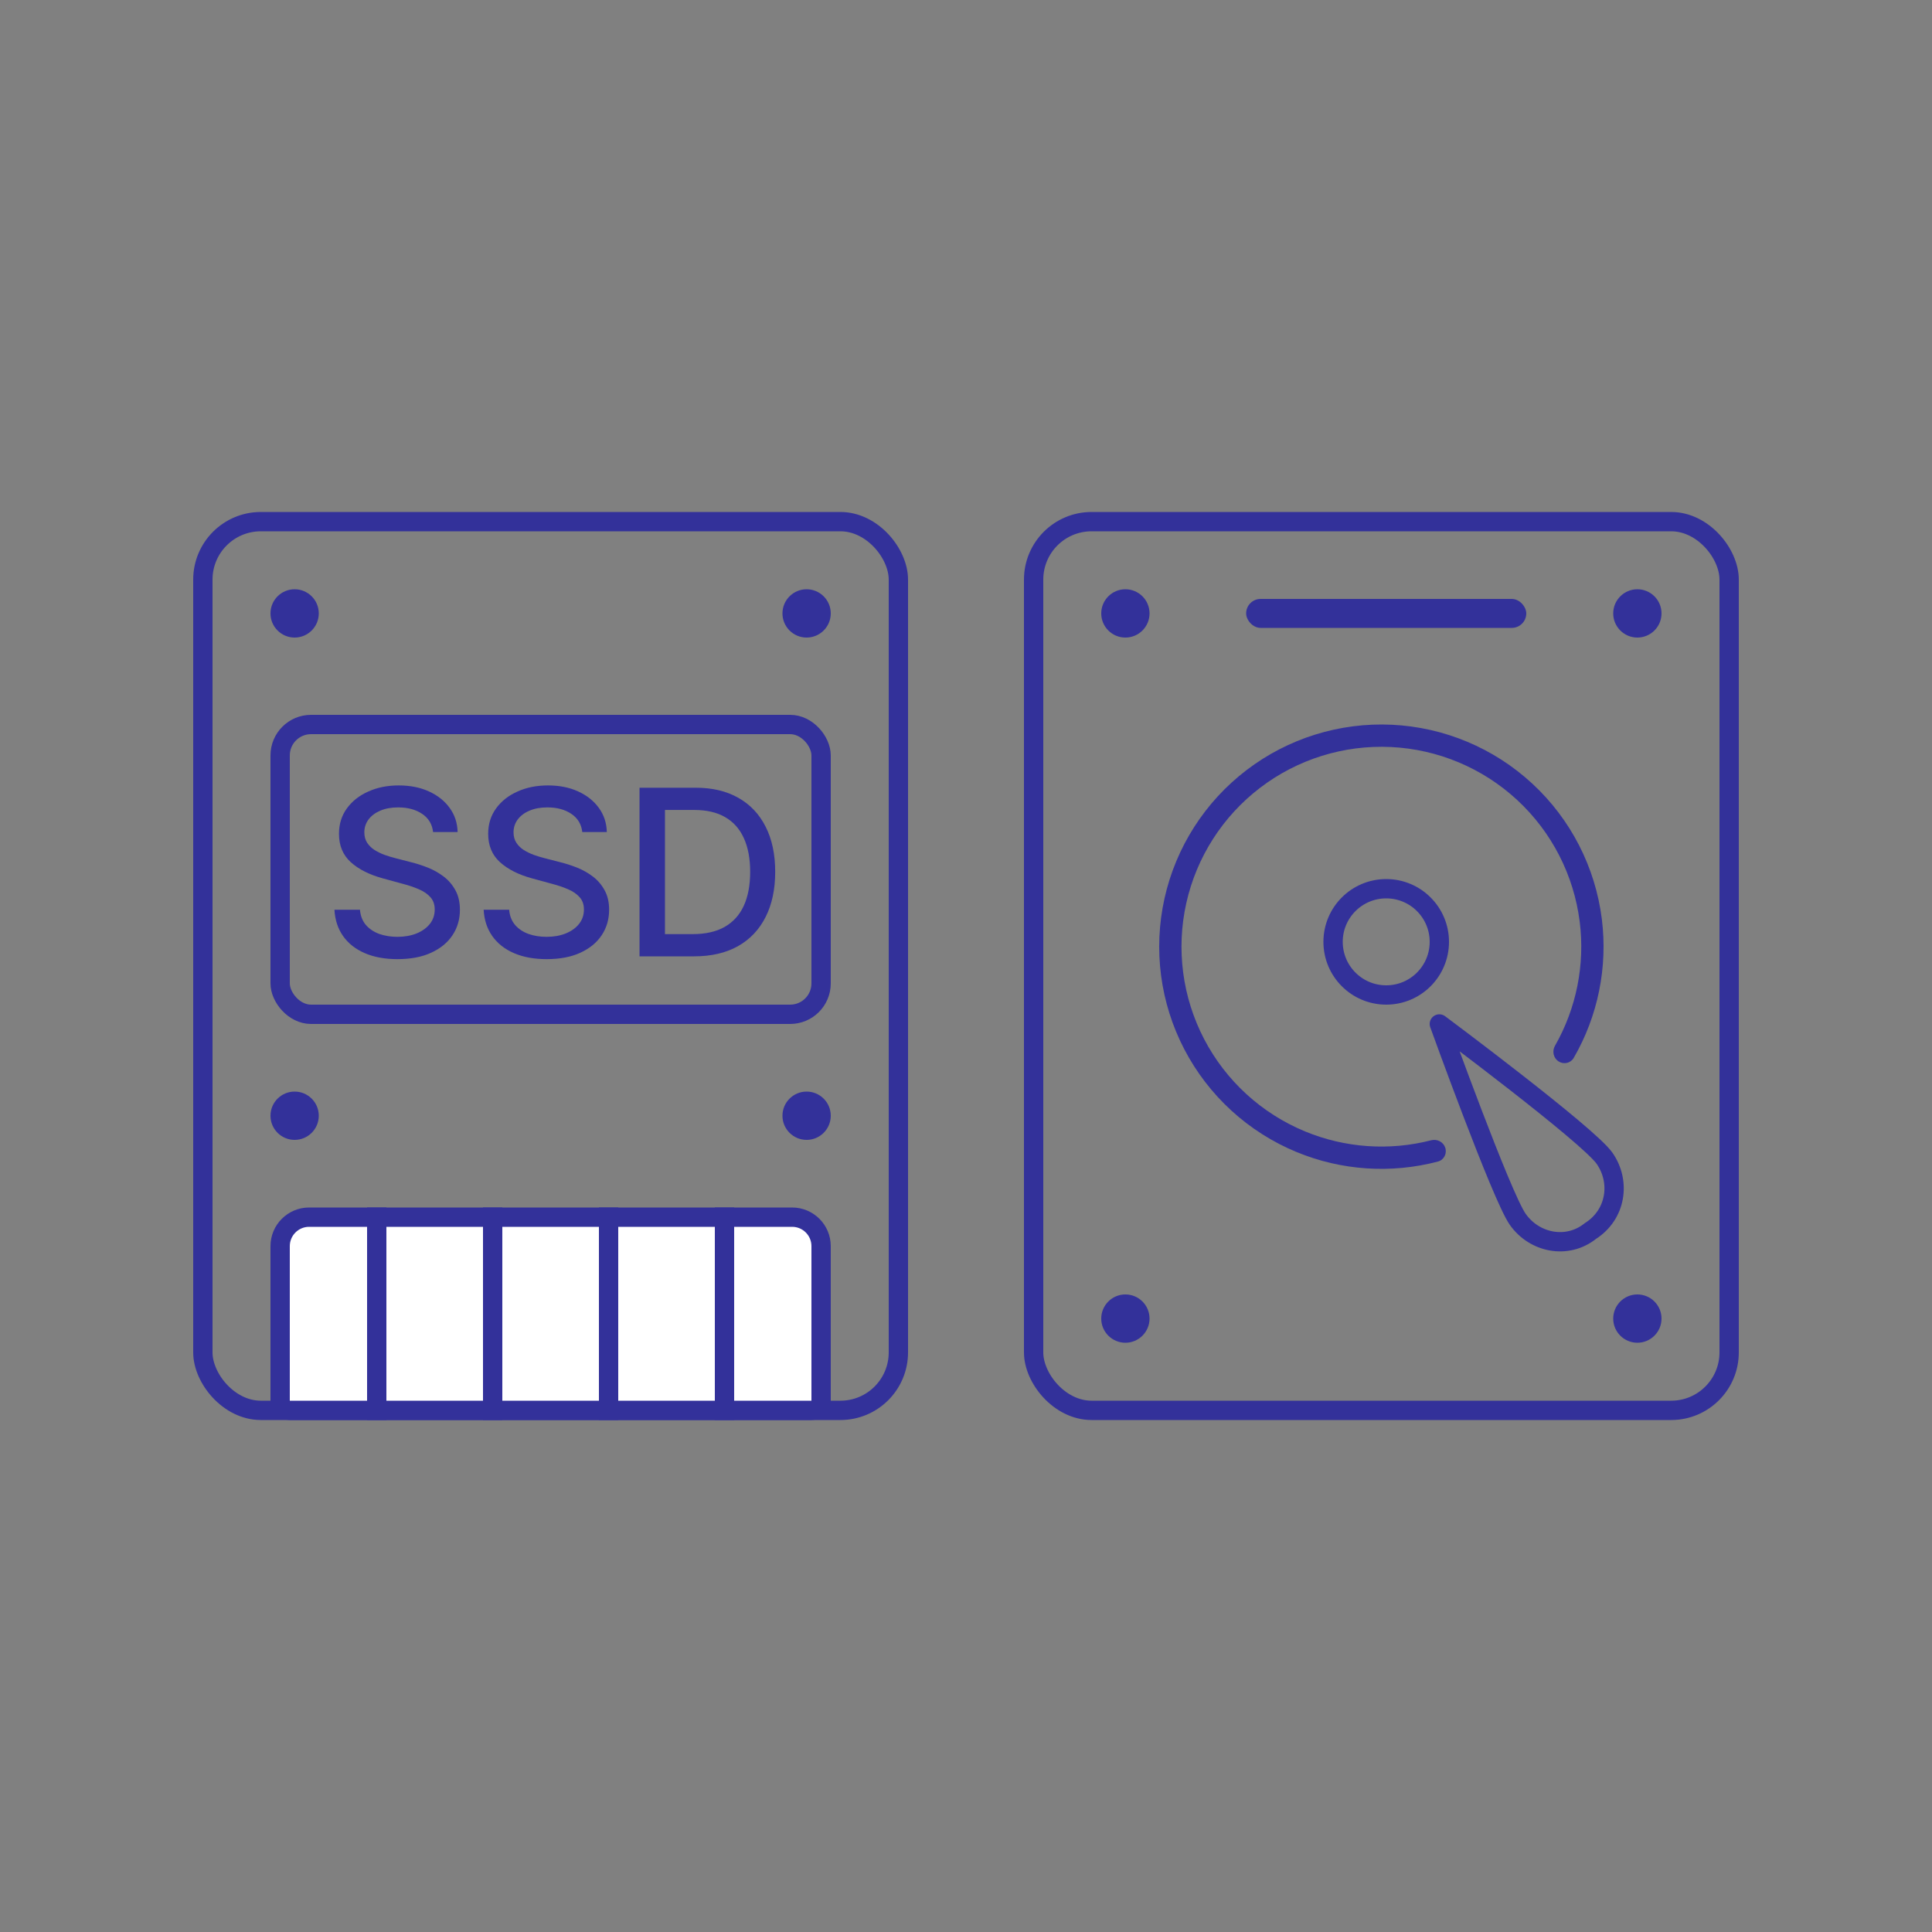 <svg xmlns="http://www.w3.org/2000/svg" width="200" height="200" viewBox="0 0 200 200" fill="none"><rect x="0" y="0" width="200" height="200" fill="#808080" stroke="none"/><rect x="21" y="54" width="72" height="92" rx="6" stroke="#33319A" stroke-width="2"></rect><path d="M29 129C29 127.343 30.343 126 32 126H82C83.657 126 85 127.343 85 129V145C85 145.552 84.552 146 84 146H30C29.448 146 29 145.552 29 145V129Z" fill="white" stroke="#33319A" stroke-width="2"></path><path d="M83.5 66C84.881 66 86 64.881 86 63.5C86 62.119 84.881 61 83.5 61C82.119 61 81 62.119 81 63.5C81 64.881 82.119 66 83.5 66Z" fill="#33319A"></path><path d="M83.5 118C84.881 118 86 116.881 86 115.5C86 114.119 84.881 113 83.5 113C82.119 113 81 114.119 81 115.5C81 116.881 82.119 118 83.5 118Z" fill="#33319A"></path><path d="M30.5 66C31.881 66 33 64.881 33 63.5C33 62.119 31.881 61 30.5 61C29.119 61 28 62.119 28 63.5C28 64.881 29.119 66 30.5 66Z" fill="#33319A"></path><path d="M30.5 118C31.881 118 33 116.881 33 115.5C33 114.119 31.881 113 30.5 113C29.119 113 28 114.119 28 115.5C28 116.881 29.119 118 30.5 118Z" fill="#33319A"></path><rect x="38" y="125" width="2" height="22" fill="#33319A"></rect><rect x="50" y="125" width="2" height="22" fill="#33319A"></rect><rect x="62" y="125" width="2" height="22" fill="#33319A"></rect><rect x="74" y="125" width="2" height="22" fill="#33319A"></rect><rect x="29" y="75" width="56" height="30" rx="3.2" stroke="#33319A" stroke-width="2"></rect><path d="M44.832 86.131C44.741 85.324 44.366 84.699 43.707 84.256C43.048 83.807 42.218 83.582 41.218 83.582C40.502 83.582 39.883 83.696 39.36 83.923C38.838 84.145 38.431 84.452 38.142 84.844C37.858 85.23 37.716 85.671 37.716 86.165C37.716 86.579 37.812 86.938 38.005 87.239C38.204 87.54 38.463 87.793 38.781 87.997C39.105 88.196 39.451 88.364 39.821 88.5C40.19 88.631 40.545 88.739 40.886 88.824L42.591 89.267C43.147 89.403 43.718 89.588 44.304 89.821C44.889 90.054 45.431 90.361 45.931 90.742C46.431 91.122 46.835 91.594 47.142 92.156C47.454 92.719 47.61 93.392 47.61 94.176C47.61 95.165 47.355 96.043 46.843 96.81C46.338 97.577 45.602 98.182 44.636 98.625C43.676 99.068 42.514 99.29 41.15 99.29C39.843 99.29 38.713 99.082 37.758 98.668C36.804 98.253 36.056 97.665 35.517 96.903C34.977 96.136 34.679 95.227 34.622 94.176H37.264C37.315 94.807 37.52 95.332 37.877 95.753C38.241 96.168 38.704 96.477 39.267 96.682C39.835 96.881 40.457 96.98 41.133 96.98C41.877 96.98 42.539 96.864 43.119 96.631C43.704 96.392 44.164 96.062 44.5 95.642C44.835 95.216 45.002 94.719 45.002 94.151C45.002 93.633 44.855 93.21 44.559 92.881C44.27 92.551 43.875 92.278 43.375 92.062C42.88 91.847 42.321 91.656 41.696 91.492L39.633 90.929C38.235 90.548 37.127 89.989 36.309 89.25C35.497 88.511 35.091 87.534 35.091 86.318C35.091 85.312 35.363 84.435 35.909 83.685C36.454 82.935 37.193 82.352 38.125 81.938C39.056 81.517 40.108 81.307 41.278 81.307C42.46 81.307 43.502 81.514 44.406 81.929C45.315 82.344 46.031 82.915 46.554 83.642C47.076 84.364 47.349 85.193 47.372 86.131H44.832ZM60.277 86.131C60.186 85.324 59.811 84.699 59.152 84.256C58.493 83.807 57.664 83.582 56.664 83.582C55.948 83.582 55.328 83.696 54.806 83.923C54.283 84.145 53.877 84.452 53.587 84.844C53.303 85.23 53.161 85.671 53.161 86.165C53.161 86.579 53.258 86.938 53.451 87.239C53.65 87.54 53.908 87.793 54.226 87.997C54.55 88.196 54.897 88.364 55.266 88.5C55.635 88.631 55.99 88.739 56.331 88.824L58.036 89.267C58.593 89.403 59.164 89.588 59.749 89.821C60.334 90.054 60.877 90.361 61.377 90.742C61.877 91.122 62.28 91.594 62.587 92.156C62.9 92.719 63.056 93.392 63.056 94.176C63.056 95.165 62.8 96.043 62.289 96.81C61.783 97.577 61.047 98.182 60.081 98.625C59.121 99.068 57.959 99.29 56.596 99.29C55.289 99.29 54.158 99.082 53.203 98.668C52.249 98.253 51.502 97.665 50.962 96.903C50.422 96.136 50.124 95.227 50.067 94.176H52.709C52.76 94.807 52.965 95.332 53.323 95.753C53.686 96.168 54.15 96.477 54.712 96.682C55.28 96.881 55.902 96.98 56.578 96.98C57.323 96.98 57.985 96.864 58.564 96.631C59.15 96.392 59.61 96.062 59.945 95.642C60.28 95.216 60.448 94.719 60.448 94.151C60.448 93.633 60.3 93.21 60.005 92.881C59.715 92.551 59.32 92.278 58.82 92.062C58.326 91.847 57.766 91.656 57.141 91.492L55.078 90.929C53.681 90.548 52.573 89.989 51.755 89.25C50.942 88.511 50.536 87.534 50.536 86.318C50.536 85.312 50.809 84.435 51.354 83.685C51.9 82.935 52.638 82.352 53.57 81.938C54.502 81.517 55.553 81.307 56.723 81.307C57.905 81.307 58.948 81.514 59.851 81.929C60.76 82.344 61.476 82.915 61.999 83.642C62.522 84.364 62.794 85.193 62.817 86.131H60.277ZM71.853 99H66.203V81.546H72.032C73.743 81.546 75.211 81.895 76.439 82.594C77.666 83.287 78.606 84.284 79.26 85.585C79.919 86.881 80.248 88.435 80.248 90.247C80.248 92.065 79.916 93.628 79.251 94.935C78.592 96.242 77.637 97.247 76.387 97.952C75.137 98.651 73.626 99 71.853 99ZM68.836 96.699H71.709C73.038 96.699 74.143 96.449 75.024 95.949C75.904 95.443 76.564 94.713 77.001 93.758C77.439 92.798 77.657 91.628 77.657 90.247C77.657 88.878 77.439 87.716 77.001 86.761C76.569 85.807 75.924 85.082 75.066 84.588C74.209 84.094 73.143 83.847 71.87 83.847H68.836V96.699Z" fill="#33319A"></path><rect x="107" y="54" width="72" height="92" rx="6" stroke="#33319A" stroke-width="2"></rect><path d="M149.615 118.821C149.808 119.428 149.472 120.08 148.856 120.242C144.011 121.518 138.87 121.179 134.219 119.258C129.213 117.19 125.097 113.421 122.597 108.616C120.096 103.811 119.372 98.278 120.552 92.991C121.732 87.704 124.74 83.003 129.046 79.717C133.351 76.43 138.679 74.769 144.09 75.026C149.5 75.282 154.647 77.441 158.622 81.12C162.598 84.799 165.147 89.763 165.821 95.138C166.447 100.13 165.418 105.179 162.909 109.516C162.59 110.067 161.873 110.219 161.338 109.873C160.803 109.526 160.654 108.813 160.97 108.26C163.185 104.381 164.09 99.878 163.532 95.425C162.925 90.59 160.632 86.123 157.055 82.813C153.478 79.503 148.848 77.562 143.98 77.331C139.113 77.1 134.319 78.594 130.446 81.551C126.572 84.508 123.866 88.737 122.804 93.493C121.743 98.25 122.394 103.228 124.644 107.551C126.893 111.874 130.596 115.265 135.1 117.125C139.248 118.838 143.83 119.153 148.156 118.04C148.774 117.881 149.422 118.213 149.615 118.821Z" fill="#33319A"></path><path d="M169.5 66C170.881 66 172 64.881 172 63.5C172 62.119 170.881 61 169.5 61C168.119 61 167 62.119 167 63.5C167 64.881 168.119 66 169.5 66Z" fill="#33319A"></path><path d="M169.5 139C170.881 139 172 137.881 172 136.5C172 135.119 170.881 134 169.5 134C168.119 134 167 135.119 167 136.5C167 137.881 168.119 139 169.5 139Z" fill="#33319A"></path><path d="M116.5 66C117.881 66 119 64.881 119 63.5C119 62.119 117.881 61 116.5 61C115.119 61 114 62.119 114 63.5C114 64.881 115.119 66 116.5 66Z" fill="#33319A"></path><path d="M116.5 139C117.881 139 119 137.881 119 136.5C119 135.119 117.881 134 116.5 134C115.119 134 114 135.119 114 136.5C114 137.881 115.119 139 116.5 139Z" fill="#33319A"></path><path d="M143.5 103C146.538 103 149 100.538 149 97.5C149 94.462 146.538 92 143.5 92C140.462 92 138 94.462 138 97.5C138 100.538 140.462 103 143.5 103Z" stroke="#33319A" stroke-width="2" stroke-miterlimit="10" stroke-linecap="round" stroke-linejoin="round"></path><path d="M157.112 126.218C155.412 123.789 149 106 149 106C149 106 164.399 117.473 166.1 119.902C167.8 122.331 167.314 125.732 164.642 127.432C162.213 129.376 158.812 128.647 157.112 126.218Z" stroke="#33319A" stroke-width="2" stroke-miterlimit="10" stroke-linecap="round" stroke-linejoin="round"></path><rect x="129" y="62" width="29" height="3" rx="1.5" fill="#33319A"></rect></svg>